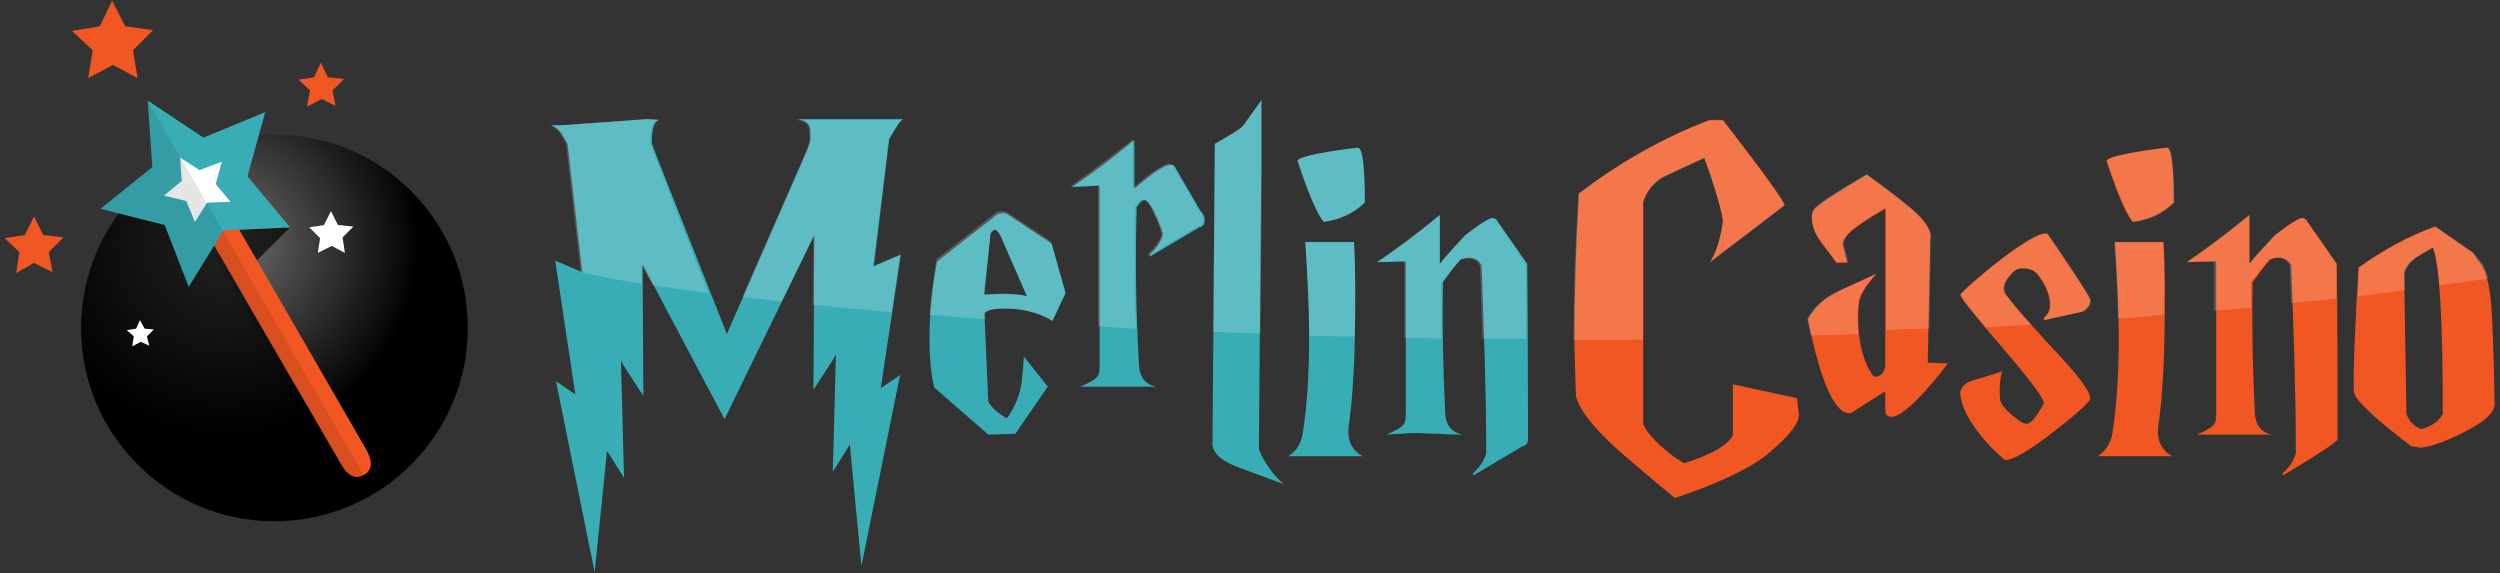 <?xml version="1.0" encoding="UTF-8"?> <svg xmlns="http://www.w3.org/2000/svg" xmlns:xlink="http://www.w3.org/1999/xlink" version="1.1" id="Layer_1" x="0px" y="0px" viewBox="0 0 323.3 74.1" style="enable-background:new 0 0 323.3 74.1;" xml:space="preserve"><rect x="0" y="0" width="323.3" height="74.1" fill="#333333" stroke="none"/> <style type="text/css"> .st0{fill:url(#circle11038_4_);} .st1{fill:none;} .st2{opacity:0.7;clip-path:url(#circle11038_5_);enable-background:new ;} .st3{fill:#39ADB6;} .st4{fill:#F15722;} .st5{fill:#FFFFFF;} .st6{opacity:0.1;enable-background:new ;} .st7{opacity:0.19;fill:#FFFFFF;} </style> <g> <radialGradient id="circle11038_4_" cx="29.031" cy="31.6" r="25.069" gradientTransform="matrix(0.999 0 0 0.999 0.126 2.886395e-02)" gradientUnits="userSpaceOnUse"> <stop offset="0" style="stop-color:#707070"></stop> <stop offset="1" style="stop-color:#000000"></stop> </radialGradient> <circle id="circle11038_2_" class="st0" cx="35.5" cy="42.4" r="25"></circle> <circle id="circle11038_3_" class="st1" cx="35.5" cy="42.4" r="25"></circle> <g> <defs> <circle id="circle11038_1_" cx="35.5" cy="42.4" r="25"></circle> </defs> <clipPath id="circle11038_5_"> <use xlink:href="#circle11038_1_" style="overflow:visible;"></use> </clipPath> <path id="path11040_2_" class="st2" d="M-3.9,35.1c0.3,19.7,11.7,35.1,31.5,35.3l19.9-9.3L46,57c-0.1,0.1-0.3,0.3-0.5,0.4 c-1.2,0.7-2.8,0.3-3.6-1L28.8,33.6l-0.5-0.8l-0.4-0.7l-0.3-0.5l-3,4.9l-3.1-8.2L13,26.1l6.9-5.5l-0.6-8.8L-3.9,35.1z M30.9,29.7 L30.9,29.7C31,29.8,31,29.8,30.9,29.7l0.4,0.7l0.4,0.7l0.5,0.9l1,1.7l4.3-4.3L30.9,29.7z"></path> </g> <g> <path class="st3" d="M83.2,51.2l-2.6-4l-0.3-0.6l0.4,15.2l-2.2-3.5L76.9,74l-5-24.7l2.5,1.7l-2.6-17.3l3.5,1.5l-1.9-16.6l-0.8-1.4 c-0.4-0.5-0.8-0.8-1.3-1h1.4l11.1-0.8l1.5,0.1c-0.7,0.2-1,1.1-1,2.9c0,0.2,0.2,0.7,0.5,1.5l9.2,23.3l10-22.9 c0.6-1.3,0.8-2,0.8-2.3c0-0.9,0-1.5-0.1-1.6c-0.2-0.6-0.7-0.9-1.7-1h13.8c-0.3,0.1-0.9,1-1.8,2.6l-2,16.4l3.5-1.5l-2.6,17.3 l2.5-1.7l-5,24.7l-1.5-15.7l-2.2,3.5l0.4-15.2l-0.3,0.6l-2.6,4l0.1-20L93.7,54.2l-10.6-20L83.2,51.2z"></path> </g> <g> <path class="st3" d="M137.8,37.9l-1.7,3.6c-1.8-1.1-3.9-1.6-6.2-1.6c-1.4,0-2.2,0.2-2.6,0.6l0.5,11.4c0.4,0.8,1.2,1.5,2.4,2.2 c0.9-1.2,1.6-2.7,1.9-4.5c0-0.2,0.2-1.4,0.3-3.5l3.1,3.9l-4.2,6.1l-3.5,0.1l-7-6.1c-0.4-1.8-0.6-3.8-0.6-6.1c0-3.2,0.3-6.7,1-10.2 l7.8-6.1c0.6-0.2,1-0.2,1.4,0.1l5.6,3.7L137.8,37.9z M132.8,38.3l-3.5-8c-0.3-0.4-0.5-0.6-0.6-0.6c-0.2,0-0.4,0.2-0.6,0.5 l-0.8,7.9C129.8,37.9,131.7,38,132.8,38.3z"></path> </g> <g> <path class="st3" d="M138.6,24.2c2.4-1.6,5.1-3.6,8.1-6.1v6.3c2.4-2.1,4-3.1,4.7-3.1c0.2,0,0.4,0.1,0.5,0.2l3.3,5.7 c0.4,0.4,0.6,0.8,0.6,1.3c0,0.5-0.2,0.8-0.7,0.9l-6.4,3.8v-0.3c1-0.9,1.5-1.8,1.7-2.6c-0.2-0.7-0.5-1.6-1-2.6 c-0.6-1.3-1.1-1.9-1.4-1.8c-0.3,0-0.6,0.3-1,0.9c-0.2,6.9-0.1,13.7,0.3,20.5c0.1,1.5,0.8,2.4,2.2,2.7c-0.6,0-1.6,0-3,0 c-1.3,0-2.3,0-3,0c-0.4,0-1.1,0-1.9,0c-0.9,0-1.5,0-1.9,0c1.2-0.5,1.9-0.9,2.2-1.3c0.2-0.2,0.3-0.6,0.3-1.4V24L138.6,24.2z"></path> </g> <g> <path class="st3" d="M162.8,57.9c-0.1,0.2,1,2.8,3.2,4.7l-5.7-2.1c-2.2-0.8-3.4-1.8-3.5-3l0.3-38.9c2.3-1.3,3.5-2,3.7-2.4l2.3-3.2 v8.8L162.8,57.9z"></path> </g> <g> <path class="st3" d="M168.5,55.9c0.5-3.3,0.8-7.4,0.8-12.3c0-3.7-0.2-7.8-0.5-12.3h6.3c0.2,3.5,0.2,7.7,0.1,12.6 c-0.1,4.8-0.4,8.6-0.8,11.3c-0.2,1.7,0.4,3,1.8,3.8h-9.6C167.7,58.3,168.3,57.3,168.5,55.9z M176.5,26.2c0-4.7-0.3-7.1-0.9-7.1 c-0.2,0-7.7,0.9-7.8,1.7c0.8,2.4,2.2,6.5,3.4,7.9C173.2,28.4,175,27.6,176.5,26.2z"></path> </g> <g> <path class="st3" d="M178.1,33.9c2.4-1.6,5.1-3.6,8.1-6.1v6.3c0.9-1.1,2-2.3,3.3-3.7c1.9-1.5,3.1-2.2,3.5-2.2 c0.2,0,0.4,0.1,0.5,0.2l4,5.7c0,0,0.1,7.6,0.1,22.7c0,0.5-0.2,0.8-0.7,0.9l-6.4,3.8v-0.3c1-0.9,1.5-1.8,1.7-2.6 c0-7.8-0.3-15.9-0.6-24.3c-0.5-0.9-1.3-1.2-2.6-0.8c-0.1,0-1,1-2.4,3c-0.1,5.3,0,10.9,0.3,17c0.1,1.5,0.8,2.4,2.2,2.7 c-0.6,0-1.6,0-3-0.1c-1.3,0-2.3-0.1-3-0.1c-0.4,0-1.1,0-1.9,0.1c-0.9,0-1.5,0.1-1.9,0.1c1.2-0.5,1.9-0.9,2.2-1.3 c0.2-0.2,0.3-0.6,0.3-1.4V33.8L178.1,33.9z"></path> </g> <path class="st4" d="M232.6,53.3c0.3,1.2-1.1,3-4.1,5.5c-3.7,3-11.9,5.6-11.9,5.6c-2.1-1.7-4.9-4.1-6.9-5.8 c-3.5-3.1-5.5-5.6-5.9-7.4c-0.1-3.2-0.2-5.6-0.2-7.2c0-5.9,0.2-12.3,0.6-19c5.4-4.1,11.1-7.3,16.9-9.5h1.7c0,0,7.5,9.6,8,11 l-9.7,7.4c1.2-1.6,1.7-5,1.7-5.3c0-0.7-0.8-3.8-2.4-8.2c-1.3,0.6-3.1,1.4-5.4,2.5c-1.3,0.8-2.1,1.9-2.5,3.2v28.7 c0.3,0.8,1,1.7,2.3,2.9c1.1,1,2.1,1.7,3,2.2c3.5-1.1,5.6-2.3,6.3-3.6v-6.6l8.3,1.8L232.6,53.3z"></path> <path class="st4" d="M237.5,34l-2.1-2.8c-0.7-1-1.1-2-1.1-3.1c0-0.4,0.1-0.8,0.3-1c0.5-0.6,2.7-2.1,6.8-4.5 c1.5,1.1,3.2,2.3,4.9,3.7c2.5,1.9,3.6,3.5,3.3,4.7l-0.3,15.9l2.6,0.1c0,0-5.1,6.9-7.3,6.9c-0.5,0-0.8-0.3-0.8-0.8v-2.5l-4.4,2.8 c-2,0.4-3.9-3.7-5.6-12.1c0.8-1.6,2.2-2.8,4.3-3.8l4.6-2.1c-1.6,1.7-2.3,3.1-2.3,4c-0.1,0.6-0.1,1.3-0.1,1.9c0,3.1,0.7,5.6,2,7.4 c0.7,0.1,1.3-0.3,1.5-1.3V27l-1,0.6c-0.2,0.1-0.9,0.5-1.9,1.2c-1.7,1.1-2.6,2-2.6,2.9l0.6,2.3L237.5,34z"></path> <path class="st4" d="M265.1,56.2c-2.9,2.2-4.8,3.3-5.8,3.3c-0.1,0-5.5-4.6-5.8-8.6c0-0.6,0.3-1,1-1.5L259,48 c-0.4,0.4-0.5,3.1-0.3,3.9c0.2,0.5,0.8,1.3,1.9,2.1c1.1,0.9,1.5,1,2.1,0.5c0.4-0.3,1.6-2.1,1.6-2.4c0-0.6-1.8-3-5.4-7.2 c-3.6-4.2-5.4-6.4-5.4-6.8c0-0.2,2.7-2.6,5.3-4.6c2.9-2.2,4.8-3.3,5.7-3.3c0.1,0,0.2,0,0.3,0.1c0,0,5.5,8,5.5,8.5 c0,0.6-0.3,1.1-1,1.5l-5,1.1v-0.3c1.6-1.2,0.5-4.1-0.9-5.7c-0.6-0.7-1.4-0.7-2-0.7c-0.5,0-1,0.3-1.5,0.9c-0.5,0.6-0.8,1.2-0.8,1.7 c0,0.3,0.1,0.6,0.3,0.8c1.4,1.9,3.9,4.6,7.3,8.3c2.4,2.6,3.6,4.3,3.6,5.1C270.4,52,267.7,54.2,265.1,56.2z"></path> <path class="st4" d="M273.2,55.9c0.5-3.3,0.8-7.4,0.8-12.3c0-3.7-0.2-7.8-0.5-12.3h6.3c0.2,3.5,0.2,7.7,0.1,12.6 c-0.1,4.8-0.4,8.6-0.8,11.3c-0.2,1.7,0.4,3,1.8,3.8h-9.6C272.3,58.3,273,57.3,273.2,55.9z M281.1,26.2c0-4.7-0.3-7.1-0.9-7.1 c-0.2,0-7.7,0.9-7.8,1.7c0.8,2.4,2.2,6.5,3.4,7.9C277.9,28.4,279.6,27.6,281.1,26.2z"></path> <path class="st4" d="M282.8,33.9c2.4-1.6,5.1-3.6,8.1-6.1v6.3c0.9-1.1,2-2.3,3.3-3.7c1.9-1.5,3.1-2.2,3.5-2.2 c0.2,0,0.4,0.1,0.5,0.2l4,5.7c0,0,0.1,7.6,0.1,22.7c0,0.5-7.1,4.7-7.1,4.7v-0.3c1-0.9,1.5-1.8,1.7-2.6c0-7.8-0.3-15.9-0.6-24.3 c-0.5-0.9-1.3-1.2-2.6-0.8c-0.1,0-1,1-2.4,3c-0.1,5.3,0,10.9,0.3,17c0.1,1.5,0.8,2.4,2.2,2.7c-0.6,0-9.4,0-9.7,0 c1.2-0.5,1.9-0.9,2.2-1.3c0.2-0.2,0.3-0.6,0.3-1.4V33.8L282.8,33.9z"></path> <path class="st4" d="M322.6,51.9c0.2,1.2-1,2.5-3.8,3.9c-2.3,1.2-4.2,1.9-5.7,2.1l-1.3-0.2c-4.7-3.6-7.2-5.9-7.4-7 c-0.1-2.2,0.1-7.6,0.6-16.1c3.2-2.3,6.5-4.1,9.9-5.3l4.9,3.4l0.6,0.9c1,1,1.6,3.1,1.8,6.3C322.3,41.4,322.5,45.5,322.6,51.9z M315.9,53.5c0-12.1-0.4-19.3-1.3-21.5l-2.2,1.3c-0.8,0.6-1.3,1.2-1.5,1.9l0.3,18.3c0.3,0.9,0.9,1.6,1.9,2 C314.5,55.1,315.4,54.5,315.9,53.5z"></path> <path class="st4" d="M47.4,58.2L29.2,26.7l0,0l-1.8-3.2L27,23.7c-0.7-0.4-1.1-0.7-1.9-0.3v0c-0.8,0.4-0.7,0.9-0.7,1.8L24,25.4 l0.7,1.2v0l0.5,0.8l0.7,1.2l0,0l18.3,31.6c0.7,1.2,1.7,1.9,2.9,1.2S48.1,59.5,47.4,58.2z"></path> <g> <polygon class="st3" points="32,22.8 34.3,14.5 26.3,17.8 19.1,13 19.7,21.6 13,27 21.3,29.1 24.4,37.1 28.9,29.8 37.5,29.4 "></polygon> </g> <path id="path11052_16_" class="st5" d="M25.2,28.7l1.6-2.5l3-0.1l-1.9-2.3l0.8-2.9L25.8,22l-2.5-1.6l0.2,3l-2.3,1.9l2.9,0.7 L25.2,28.7z"></path> <path id="path11056_2_" class="st6" d="M19.1,13L47,61.4c-1.2,0.7-2.8,0.3-3.5-0.9L28.4,34.3l-1.1-1.9l-3,4.8l-3-8.1L13,27l6.7-5.4 L19.1,13z"></path> <polygon class="st5" points="18.1,41.4 17.6,42.5 16.4,42.7 17.3,43.5 17.1,44.8 18.2,44.2 19.3,44.7 19,43.5 19.9,42.6 18.7,42.5 "></polygon> <polygon class="st5" points="42.8,27.3 41.9,29.1 40,29.4 41.4,30.8 41.1,32.7 42.9,31.8 44.6,32.7 44.3,30.7 45.7,29.3 43.7,29.1 "></polygon> <polygon class="st4" points="4.4,28 3.2,30.4 0.6,30.8 2.5,32.6 2.1,35.3 4.4,34 6.8,35.2 6.3,32.6 8.2,30.7 5.6,30.4 "></polygon> <polygon class="st4" points="14.5,0.1 12.9,3.4 9.3,4 12,6.5 11.4,10.1 14.6,8.4 17.8,10.1 17.2,6.5 19.8,3.9 16.2,3.4 "></polygon> <polygon class="st4" points="41.5,8.1 40.6,10 38.6,10.3 40.1,11.7 39.7,13.8 41.6,12.8 43.4,13.7 43,11.7 44.5,10.2 42.4,10 "></polygon> <path class="st7" d="M84.6,19.9c-0.3-0.8-0.5-1.3-0.5-1.5c0-1.7,0.3-2.7,1-2.9l-1.5-0.1l-11.1,0.8h-1.4c0.5,0.1,0.9,0.5,1.3,1 l0.8,1.4l1.9,16.6c0,0,4,0.9,7.9,1.5l0-2.4l1.4,2.6c2.3,0.3,4.7,0.7,7.2,1L84.6,19.9z"></path> <path class="st7" d="M112.9,34.5l2-16.4c0.9-1.7,1.5-2.5,1.8-2.6h-13.8c0.9,0.1,1.5,0.4,1.7,1c0,0.1,0.1,0.7,0.1,1.6 c0,0.3-0.3,1-0.8,2.3l-7.9,18c1.7,0.2,3.4,0.4,5.1,0.6l4.1-8.4l-0.1,8.8c3.3,0.3,6.7,0.7,10.2,1l1.1-7.4L112.9,34.5z"></path> <path class="st7" d="M129.9,39.9c2.3,0,4.4,0.5,6.2,1.6l1.7-3.6l-1.9-6.7l-5.6-3.7c-0.4-0.2-0.8-0.3-1.4-0.1l-7.8,6.1 c-0.4,2.5-0.7,4.9-0.9,7.2c2.4,0.2,4.7,0.4,7.2,0.6l0-0.8C127.6,40.1,128.5,39.9,129.9,39.9z M128.1,30.2c0.2-0.3,0.4-0.5,0.6-0.5 c0.1,0,0.3,0.2,0.6,0.6l3.5,8c-1.1-0.3-3-0.3-5.6-0.2L128.1,30.2z"></path> <path class="st7" d="M146.8,26.7c0.4-0.6,0.8-0.9,1-0.9c0.3-0.1,0.8,0.5,1.4,1.8c0.5,1,0.8,1.9,1,2.6c-0.1,0.8-0.7,1.6-1.7,2.6v0.3 l6.4-3.8c0.5-0.1,0.7-0.4,0.7-0.9c0-0.4-0.2-0.8-0.6-1.3l-3.3-5.7c-0.1-0.1-0.3-0.2-0.5-0.2c-0.7,0-2.3,1-4.7,3.1v-6.3 c-3,2.4-5.7,4.4-8.1,6.1L142,24v18.2c1.6,0.1,3.3,0.2,4.9,0.3C146.7,37.3,146.7,32,146.8,26.7z"></path> <path class="st7" d="M163.1,13l-2.3,3.2c-0.2,0.3-1.5,1.1-3.7,2.4l-0.2,24.3c2,0.1,4,0.2,6.1,0.2l0.2-21.3V13z"></path> <path class="st7" d="M175.6,19.1c-0.2,0-7.7,0.9-7.8,1.7c0.8,2.4,2.2,6.5,3.4,7.9c2-0.2,3.8-1,5.3-2.5 C176.5,21.4,176.2,19.1,175.6,19.1z"></path> <path class="st7" d="M175.1,31.3h-6.3c0.3,4.4,0.5,8.4,0.5,12.1c1.9,0.1,3.9,0.1,5.9,0.1C175.3,38.8,175.3,34.7,175.1,31.3z"></path> <path class="st7" d="M193.5,28.4c-0.1-0.1-0.3-0.2-0.5-0.2c-0.4,0-1.5,0.7-3.5,2.2c-1.3,1.4-2.5,2.6-3.3,3.7v-6.3 c-3,2.4-5.7,4.4-8.1,6.1l3.5-0.1v9.9c1.6,0,3.2,0,4.8,0.1c0-2.5,0-4.9,0-7.2c1.5-1.9,2.3-2.9,2.4-3c1.3-0.4,2.2-0.1,2.6,0.8 c0.1,3.2,0.2,6.3,0.3,9.4c1.9,0,3.8,0,5.7,0c0-6.4,0-9.6-0.1-9.7L193.5,28.4z"></path> <path class="st7" d="M215,23c2.3-1.1,4-1.9,5.4-2.5c1.6,4.3,2.4,7.4,2.4,8.2c0,0.2-0.5,3.6-1.7,5.3l9.7-7.4c-0.5-1.4-8-11-8-11H221 c-5.8,2.2-11.5,5.3-16.9,9.5c-0.4,6.7-0.6,13-0.6,18.9c3,0,6,0,9-0.1V26.2C212.9,24.9,213.7,23.8,215,23z"></path> <path class="st7" d="M246.3,26.2c-1.7-1.3-3.3-2.6-4.9-3.7c-4.1,2.4-6.4,3.9-6.8,4.5c-0.2,0.3-0.3,0.6-0.3,1c0,1.1,0.4,2.2,1.1,3.1 l2.1,2.8l1.5-0.1l-0.6-2.3c0-0.8,0.9-1.8,2.6-2.9c1-0.6,1.6-1,1.9-1.2l1-0.6v15.9c1.9-0.1,3.8-0.2,5.6-0.2l0.2-11.8 C249.9,29.7,248.7,28.1,246.3,26.2z"></path> <path class="st7" d="M240.2,41.3c0-0.6,0-1.3,0.1-1.9c0-1,0.7-2.3,2.3-4l-4.6,2.1c-2.1,0.9-3.5,2.2-4.3,3.8 c0.2,0.7,0.3,1.4,0.5,2.1c2-0.1,4.1-0.1,6.1-0.2C240.3,42.5,240.2,41.9,240.2,41.3z"></path> <path class="st7" d="M259.2,37.3c0-0.6,0.3-1.1,0.8-1.7c0.5-0.6,1-0.9,1.5-0.9c0.6,0,1.4,0.1,2,0.7c1.4,1.7,2.5,4.5,0.9,5.7v0.3 l5-1.1c0.7-0.4,1-0.9,1-1.5c0-0.5-5.5-8.5-5.5-8.5c0-0.1-0.1-0.1-0.3-0.1c-0.9,0-2.8,1.1-5.7,3.3c-2.6,2-5.3,4.4-5.3,4.6 c0,0.3,1.1,1.7,3.2,4.2c2-0.1,4-0.2,5.9-0.3c-1.4-1.5-2.4-2.8-3.2-3.8C259.3,37.9,259.2,37.6,259.2,37.3z"></path> <path class="st7" d="M279.7,31.3h-6.3c0.3,3.6,0.4,6.9,0.5,9.9c2-0.1,4-0.3,5.9-0.5C279.9,37.2,279.9,34,279.7,31.3z"></path> <path class="st7" d="M280.3,19.1c-0.2,0-7.7,0.9-7.8,1.7c0.8,2.4,2.2,6.5,3.4,7.9c2-0.2,3.8-1,5.3-2.5 C281.1,21.4,280.9,19.1,280.3,19.1z"></path> <path class="st7" d="M298.2,28.4c-0.1-0.1-0.3-0.2-0.5-0.2c-0.4,0-1.5,0.7-3.5,2.2c-1.3,1.4-2.5,2.6-3.3,3.7v-6.3 c-3,2.4-5.7,4.4-8.1,6.1l3.5-0.1v6.4c1.6-0.1,3.2-0.3,4.8-0.4c0-1.1,0-2.2,0-3.3c1.5-1.9,2.3-2.9,2.4-3c1.3-0.4,2.2-0.1,2.6,0.8 c0.1,1.6,0.1,3.3,0.2,4.9c2-0.2,3.9-0.4,5.8-0.6c0-2.9,0-4.4,0-4.5L298.2,28.4z"></path> <path class="st7" d="M319.9,32.7l-4.9-3.4c-3.4,1.2-6.7,3-9.9,5.3c-0.1,1.3-0.1,2.6-0.2,3.7c2.1-0.2,4.1-0.5,6.1-0.8l0-2.3 c0.2-0.6,0.7-1.3,1.5-1.9l2.2-1.3c0.3,0.9,0.6,2.5,0.8,4.9c2.1-0.3,4.2-0.6,6.3-0.9c-0.3-1.1-0.7-1.9-1.2-2.4L319.9,32.7z"></path> </g> </svg> 